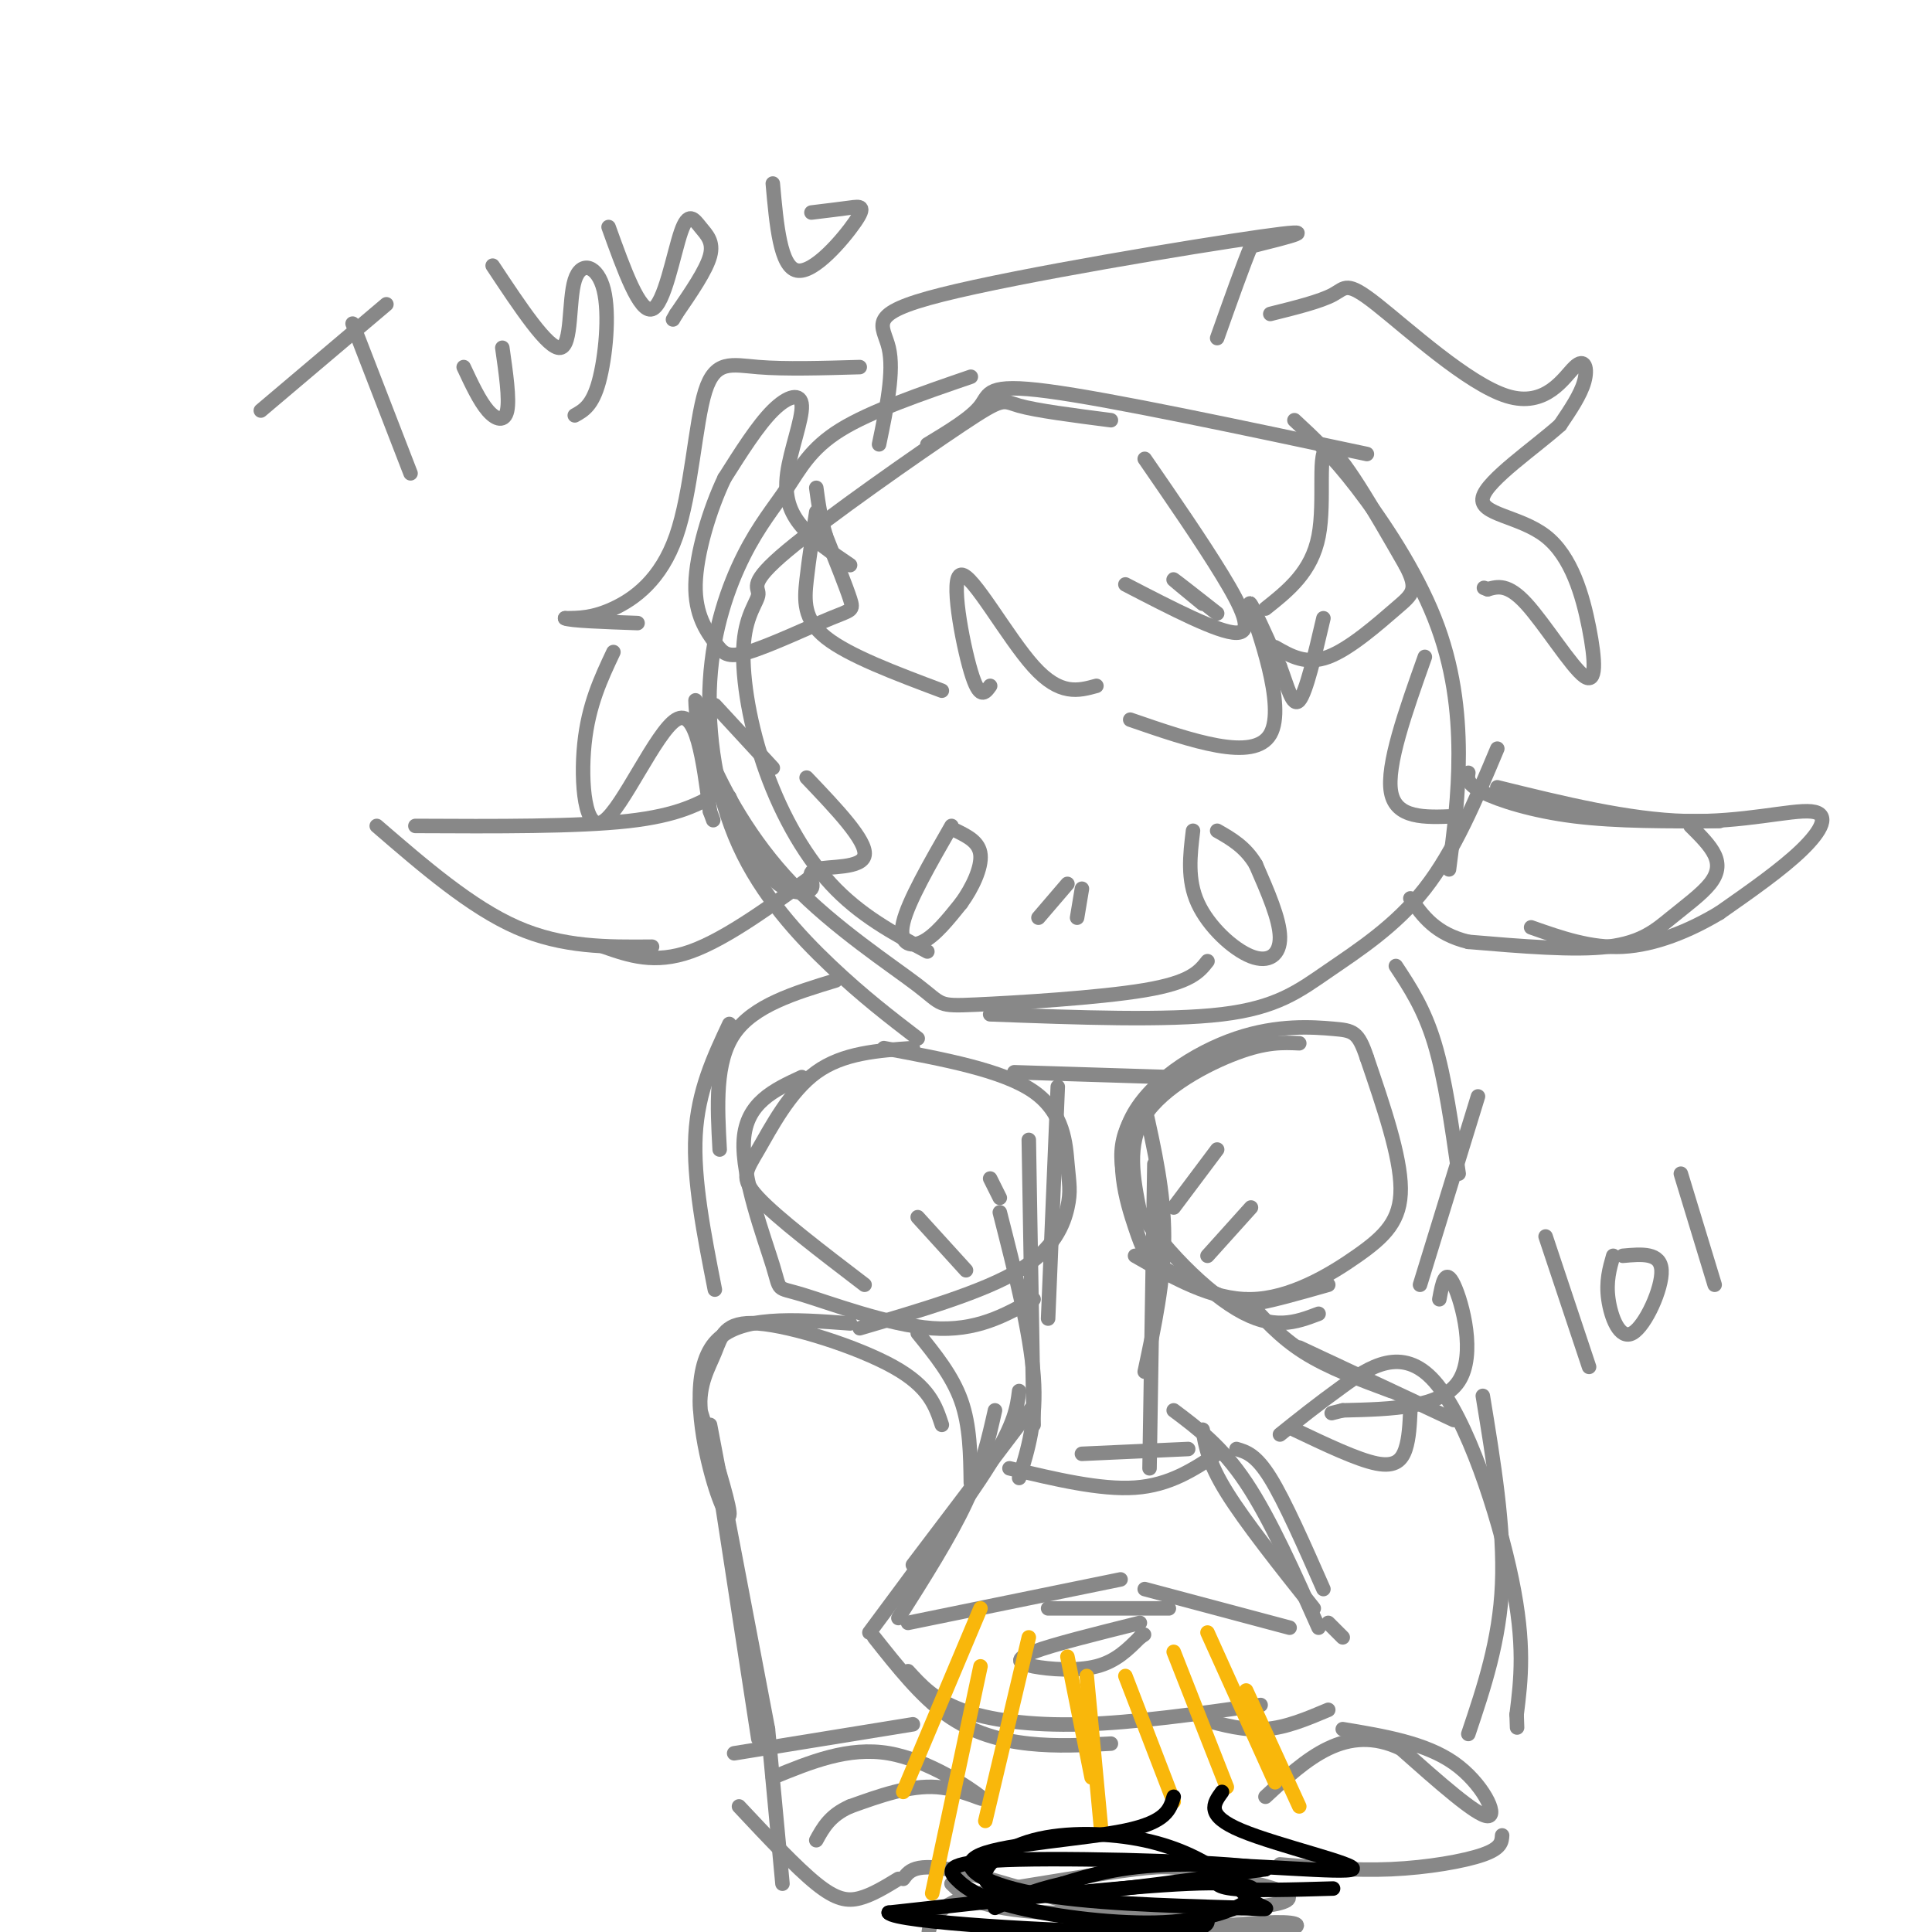 <svg viewBox='0 0 400 400' version='1.1' xmlns='http://www.w3.org/2000/svg' xmlns:xlink='http://www.w3.org/1999/xlink'><g fill='none' stroke='rgb(136,136,136)' stroke-width='3' stroke-linecap='round' stroke-linejoin='round'><path d='M230,87c-7.722,-0.995 -15.445,-1.989 -19,-3c-3.555,-1.011 -2.944,-2.038 -12,4c-9.056,6.038 -27.780,19.142 -36,26c-8.220,6.858 -5.935,7.470 -6,9c-0.065,1.530 -2.481,3.977 -3,10c-0.519,6.023 0.860,15.622 4,25c3.140,9.378 8.040,18.537 14,25c5.960,6.463 12.980,10.232 20,14'/><path d='M201,78c-10.378,3.565 -20.756,7.130 -27,11c-6.244,3.870 -8.356,8.045 -11,12c-2.644,3.955 -5.822,7.690 -9,14c-3.178,6.310 -6.357,15.197 -7,26c-0.643,10.803 1.250,23.524 6,34c4.750,10.476 12.357,18.707 19,25c6.643,6.293 12.321,10.646 18,15'/><path d='M144,145c0.103,2.728 0.207,5.456 3,12c2.793,6.544 8.276,16.903 17,26c8.724,9.097 20.689,16.933 26,21c5.311,4.067 3.968,4.364 12,4c8.032,-0.364 25.438,-1.390 35,-3c9.562,-1.610 11.281,-3.805 13,-6'/><path d='M205,210c18.304,0.685 36.607,1.369 48,0c11.393,-1.369 15.875,-4.792 22,-9c6.125,-4.208 13.893,-9.202 20,-17c6.107,-7.798 10.554,-18.399 15,-29'/><path d='M300,180c1.012,-7.696 2.024,-15.393 2,-24c-0.024,-8.607 -1.083,-18.125 -5,-28c-3.917,-9.875 -10.690,-20.107 -16,-27c-5.310,-6.893 -9.155,-10.446 -13,-14'/><path d='M283,94c-26.556,-5.644 -53.111,-11.289 -66,-13c-12.889,-1.711 -12.111,0.511 -14,3c-1.889,2.489 -6.444,5.244 -11,8'/><path d='M269,216c-3.400,-0.156 -6.800,-0.311 -13,2c-6.200,2.311 -15.200,7.089 -19,13c-3.800,5.911 -2.400,12.956 -1,20'/><path d='M251,219c-5.024,2.363 -10.048,4.726 -14,9c-3.952,4.274 -6.833,10.458 -3,19c3.833,8.542 14.381,19.440 22,24c7.619,4.560 12.310,2.780 17,1'/><path d='M235,260c7.964,4.565 15.929,9.131 24,9c8.071,-0.131 16.250,-4.958 22,-9c5.750,-4.042 9.071,-7.298 9,-14c-0.071,-6.702 -3.536,-16.851 -7,-27'/><path d='M283,219c-1.814,-5.469 -2.848,-5.641 -7,-6c-4.152,-0.359 -11.422,-0.906 -20,2c-8.578,2.906 -18.464,9.263 -22,17c-3.536,7.737 -0.721,16.852 1,22c1.721,5.148 2.349,6.328 5,8c2.651,1.672 7.326,3.836 12,6'/><path d='M252,268c2.711,1.556 3.489,2.444 7,2c3.511,-0.444 9.756,-2.222 16,-4'/><path d='M252,238c0.000,0.000 -9.000,12.000 -9,12'/><path d='M259,250c0.000,0.000 -9.000,10.000 -9,10'/><path d='M189,217c-7.226,0.494 -14.452,0.988 -20,5c-5.548,4.012 -9.417,11.542 -12,16c-2.583,4.458 -3.881,5.845 0,10c3.881,4.155 12.940,11.077 22,18'/><path d='M166,223c-5.751,2.667 -11.502,5.333 -12,13c-0.498,7.667 4.258,20.333 6,26c1.742,5.667 0.469,4.333 6,6c5.531,1.667 17.866,6.333 27,7c9.134,0.667 15.067,-2.667 21,-6'/><path d='M178,275c12.821,-3.767 25.643,-7.534 33,-12c7.357,-4.466 9.250,-9.630 10,-13c0.750,-3.370 0.356,-4.946 0,-9c-0.356,-4.054 -0.673,-10.587 -7,-15c-6.327,-4.413 -18.663,-6.707 -31,-9'/><path d='M190,252c0.000,0.000 10.000,11.000 10,11'/><path d='M205,244c0.000,0.000 2.000,4.000 2,4'/><path d='M210,222c0.000,0.000 32.000,1.000 32,1'/><path d='M219,225c0.000,0.000 -2.000,48.000 -2,48'/><path d='M237,229c2.000,8.917 4.000,17.833 4,27c0.000,9.167 -2.000,18.583 -4,28'/><path d='M213,236c0.000,0.000 1.000,59.000 1,59'/><path d='M239,241c0.000,0.000 -1.000,63.000 -1,63'/><path d='M207,251c3.167,12.417 6.333,24.833 7,34c0.667,9.167 -1.167,15.083 -3,21'/><path d='M206,292c-1.333,5.917 -2.667,11.833 -6,19c-3.333,7.167 -8.667,15.583 -14,24'/><path d='M211,288c-0.417,3.333 -0.833,6.667 -6,15c-5.167,8.333 -15.083,21.667 -25,35'/><path d='M188,336c0.000,0.000 44.000,-9.000 44,-9'/><path d='M217,333c0.000,0.000 25.000,0.000 25,0'/><path d='M243,292c5.000,3.750 10.000,7.500 15,15c5.000,7.500 10.000,18.750 15,30'/><path d='M249,296c0.583,3.417 1.167,6.833 5,13c3.833,6.167 10.917,15.083 18,24'/><path d='M181,339c4.822,6.089 9.644,12.178 15,16c5.356,3.822 11.244,5.378 17,6c5.756,0.622 11.378,0.311 17,0'/><path d='M188,346c2.689,2.956 5.378,5.911 11,8c5.622,2.089 14.178,3.311 25,3c10.822,-0.311 23.911,-2.156 37,-4'/><path d='M189,324c0.000,0.000 25.000,-33.000 25,-33'/><path d='M209,304c9.417,2.250 18.833,4.500 26,4c7.167,-0.500 12.083,-3.750 17,-7'/><path d='M224,301c0.000,0.000 22.000,-1.000 22,-1'/><path d='M256,300c2.000,0.583 4.000,1.167 7,6c3.000,4.833 7.000,13.917 11,23'/><path d='M237,329c0.000,0.000 30.000,8.000 30,8'/><path d='M275,336c0.000,0.000 3.000,3.000 3,3'/><path d='M249,356c4.333,1.167 8.667,2.333 13,2c4.333,-0.333 8.667,-2.167 13,-4'/><path d='M236,336c-8.964,2.232 -17.929,4.464 -22,6c-4.071,1.536 -3.250,2.375 0,3c3.250,0.625 8.929,1.036 13,0c4.071,-1.036 6.536,-3.518 9,-6'/><path d='M236,339c1.500,-1.000 0.750,-0.500 0,0'/><path d='M197,390c2.670,2.596 5.340,5.193 20,6c14.660,0.807 41.311,-0.175 48,-2c6.689,-1.825 -6.584,-4.491 -14,-6c-7.416,-1.509 -8.976,-1.860 -16,-1c-7.024,0.860 -19.512,2.930 -32,5'/><path d='M203,392c-7.048,1.725 -8.667,3.538 -10,6c-1.333,2.462 -2.379,5.574 13,5c15.379,-0.574 47.184,-4.834 58,-5c10.816,-0.166 0.643,3.763 -15,2c-15.643,-1.763 -36.755,-9.218 -48,-12c-11.245,-2.782 -12.622,-0.891 -14,1'/><path d='M197,171c-4.489,7.822 -8.978,15.644 -10,20c-1.022,4.356 1.422,5.244 4,4c2.578,-1.244 5.289,-4.622 8,-8'/><path d='M199,187c2.356,-3.244 4.244,-7.356 4,-10c-0.244,-2.644 -2.622,-3.822 -5,-5'/><path d='M247,172c-0.613,5.065 -1.226,10.131 1,15c2.226,4.869 7.292,9.542 11,11c3.708,1.458 6.060,-0.298 6,-4c-0.060,-3.702 -2.530,-9.351 -5,-15'/><path d='M260,179c-2.167,-3.667 -5.083,-5.333 -8,-7'/><path d='M149,164c-4.250,2.417 -8.500,4.833 -19,6c-10.500,1.167 -27.250,1.083 -44,1'/><path d='M78,171c9.750,8.417 19.500,16.833 29,21c9.500,4.167 18.750,4.083 28,4'/><path d='M125,196c5.250,1.833 10.500,3.667 18,1c7.500,-2.667 17.250,-9.833 27,-17'/><path d='M304,160c-0.178,1.156 -0.356,2.311 3,4c3.356,1.689 10.244,3.911 19,5c8.756,1.089 19.378,1.044 30,1'/><path d='M350,171c2.041,2.019 4.083,4.038 5,6c0.917,1.962 0.710,3.866 -1,6c-1.710,2.134 -4.922,4.498 -8,7c-3.078,2.502 -6.022,5.144 -13,6c-6.978,0.856 -17.989,-0.072 -29,-1'/><path d='M304,195c-6.833,-1.667 -9.417,-5.333 -12,-9'/><path d='M310,163c13.583,3.345 27.167,6.690 39,7c11.833,0.310 21.917,-2.417 26,-2c4.083,0.417 2.167,3.976 -2,8c-4.167,4.024 -10.583,8.512 -17,13'/><path d='M356,189c-6.244,3.756 -13.356,6.644 -20,7c-6.644,0.356 -12.822,-1.822 -19,-4'/><path d='M221,183c0.000,0.000 -6.000,7.000 -6,7'/><path d='M224,184c0.000,0.000 -1.000,6.000 -1,6'/><path d='M169,106c-0.756,4.822 -1.511,9.644 -2,14c-0.489,4.356 -0.711,8.244 4,12c4.711,3.756 14.356,7.378 24,11'/><path d='M205,142c-1.095,1.536 -2.190,3.071 -4,-3c-1.810,-6.071 -4.333,-19.750 -2,-20c2.333,-0.250 9.524,12.929 15,19c5.476,6.071 9.238,5.036 13,4'/><path d='M182,92c1.577,-7.577 3.155,-15.155 2,-20c-1.155,-4.845 -5.042,-6.958 11,-11c16.042,-4.042 52.012,-10.012 66,-12c13.988,-1.988 5.994,0.006 -2,2'/><path d='M259,51c-1.500,3.500 -4.250,11.250 -7,19'/><path d='M176,117c-3.764,-2.545 -7.528,-5.091 -10,-8c-2.472,-2.909 -3.652,-6.182 -3,-11c0.652,-4.818 3.137,-11.182 3,-14c-0.137,-2.818 -2.896,-2.091 -6,1c-3.104,3.091 -6.552,8.545 -10,14'/><path d='M150,99c-3.103,6.482 -5.861,15.686 -6,22c-0.139,6.314 2.341,9.736 4,12c1.659,2.264 2.496,3.370 7,2c4.504,-1.370 12.674,-5.215 17,-7c4.326,-1.785 4.807,-1.510 4,-4c-0.807,-2.490 -2.904,-7.745 -5,-13'/><path d='M171,111c-1.167,-3.833 -1.583,-6.917 -2,-10'/><path d='M262,126c4.778,-3.800 9.556,-7.600 11,-15c1.444,-7.400 -0.444,-18.400 2,-18c2.444,0.400 9.222,12.200 16,24'/><path d='M291,117c2.726,5.131 1.542,5.958 -2,9c-3.542,3.042 -9.440,8.298 -14,10c-4.560,1.702 -7.780,-0.149 -11,-2'/><path d='M234,149c12.822,4.422 25.644,8.844 29,3c3.356,-5.844 -2.756,-21.956 -4,-26c-1.244,-4.044 2.378,3.978 6,12'/><path d='M265,138c1.600,4.178 2.600,8.622 4,7c1.400,-1.622 3.200,-9.311 5,-17'/><path d='M263,65c5.187,-1.289 10.374,-2.579 13,-4c2.626,-1.421 2.690,-2.975 9,2c6.310,4.975 18.867,16.478 27,19c8.133,2.522 11.844,-3.936 14,-6c2.156,-2.064 2.759,0.268 2,3c-0.759,2.732 -2.879,5.866 -5,9'/><path d='M323,88c-5.048,4.553 -15.167,11.436 -16,15c-0.833,3.564 7.619,3.809 13,8c5.381,4.191 7.690,12.330 9,19c1.310,6.670 1.622,11.873 -1,10c-2.622,-1.873 -8.178,-10.821 -12,-15c-3.822,-4.179 -5.911,-3.590 -8,-3'/><path d='M308,122c-1.333,-0.500 -0.667,-0.250 0,0'/><path d='M178,76c-7.724,0.226 -15.448,0.453 -21,0c-5.552,-0.453 -8.931,-1.585 -11,5c-2.069,6.585 -2.826,20.888 -6,30c-3.174,9.112 -8.764,13.032 -13,15c-4.236,1.968 -7.118,1.984 -10,2'/><path d='M117,128c0.833,0.500 7.917,0.750 15,1'/><path d='M127,135c-2.583,5.482 -5.167,10.964 -6,19c-0.833,8.036 0.083,18.625 4,16c3.917,-2.625 10.833,-18.464 15,-21c4.167,-2.536 5.583,8.232 7,19'/><path d='M147,168c1.167,3.167 0.583,1.583 0,0'/><path d='M148,146c0.000,0.000 12.000,13.000 12,13'/><path d='M167,161c6.223,6.533 12.447,13.065 12,16c-0.447,2.935 -7.563,2.271 -10,3c-2.437,0.729 -0.195,2.850 -1,4c-0.805,1.150 -4.659,1.329 -8,-2c-3.341,-3.329 -6.171,-10.164 -9,-17'/><path d='M295,136c-4.000,11.250 -8.000,22.500 -7,28c1.000,5.500 7.000,5.250 13,5'/><path d='M173,203c-8.500,2.583 -17.000,5.167 -21,11c-4.000,5.833 -3.500,14.917 -3,24'/><path d='M151,212c-3.250,6.917 -6.500,13.833 -7,23c-0.500,9.167 1.750,20.583 4,32'/><path d='M289,200c2.917,4.417 5.833,8.833 8,16c2.167,7.167 3.583,17.083 5,27'/><path d='M306,227c0.000,0.000 -12.000,39.000 -12,39'/><path d='M176,274c-11.565,-0.857 -23.131,-1.714 -28,4c-4.869,5.714 -3.042,18.000 -1,26c2.042,8.000 4.298,11.714 4,9c-0.298,-2.714 -3.149,-11.857 -6,-21'/><path d='M145,292c-0.380,-5.498 1.671,-8.742 3,-12c1.329,-3.258 1.935,-6.531 9,-6c7.065,0.531 20.590,4.866 28,9c7.410,4.134 8.705,8.067 10,12'/><path d='M190,276c3.583,4.417 7.167,8.833 9,14c1.833,5.167 1.917,11.083 2,17'/><path d='M147,295c0.000,0.000 12.000,63.000 12,63'/><path d='M149,308c0.000,0.000 8.000,52.000 8,52'/><path d='M152,363c0.000,0.000 37.000,-6.000 37,-6'/><path d='M159,358c0.000,0.000 3.000,32.000 3,32'/><path d='M153,374c5.933,6.333 11.867,12.667 16,16c4.133,3.333 6.467,3.667 9,3c2.533,-0.667 5.267,-2.333 8,-4'/><path d='M160,368c7.833,-3.214 15.667,-6.429 24,-5c8.333,1.429 17.167,7.500 19,9c1.833,1.500 -3.333,-1.571 -9,-2c-5.667,-0.429 -11.833,1.786 -18,4'/><path d='M176,374c-4.167,1.833 -5.583,4.417 -7,7'/><path d='M278,358c8.533,1.422 17.067,2.844 23,7c5.933,4.156 9.267,11.044 7,11c-2.267,-0.044 -10.133,-7.022 -18,-14'/><path d='M290,362c-5.556,-2.622 -10.444,-2.178 -15,0c-4.556,2.178 -8.778,6.089 -13,10'/><path d='M265,386c7.689,0.667 15.378,1.333 23,1c7.622,-0.333 15.178,-1.667 19,-3c3.822,-1.333 3.911,-2.667 4,-4'/><path d='M298,269c0.622,-3.356 1.244,-6.711 3,-3c1.756,3.711 4.644,14.489 1,20c-3.644,5.511 -13.822,5.756 -24,6'/><path d='M278,292c-4.000,1.000 -2.000,0.500 0,0'/><path d='M292,292c-0.133,2.889 -0.267,5.778 -1,8c-0.733,2.222 -2.067,3.778 -6,3c-3.933,-0.778 -10.467,-3.889 -17,-7'/><path d='M258,269c3.500,3.917 7.000,7.833 12,11c5.000,3.167 11.500,5.583 18,8'/><path d='M269,279c0.000,0.000 32.000,15.000 32,15'/><path d='M265,297c3.815,-3.060 7.631,-6.119 13,-10c5.369,-3.881 12.292,-8.583 19,-1c6.708,7.583 13.202,27.452 16,41c2.798,13.548 1.899,20.774 1,28'/><path d='M314,355c0.167,4.667 0.083,2.333 0,0'/><path d='M307,289c2.250,13.667 4.500,27.333 4,39c-0.500,11.667 -3.750,21.333 -7,31'/></g>
<g fill='none' stroke='rgb(249,183,11)' stroke-width='3' stroke-linecap='round' stroke-linejoin='round'><path d='M213,339c0.000,0.000 -9.000,38.000 -9,38'/><path d='M203,333c0.000,0.000 -16.000,38.000 -16,38'/><path d='M203,345c0.000,0.000 -10.000,47.000 -10,47'/><path d='M243,342c0.000,0.000 11.000,28.000 11,28'/><path d='M258,350c0.000,0.000 11.000,24.000 11,24'/><path d='M250,338c0.000,0.000 14.000,31.000 14,31'/><path d='M233,347c0.000,0.000 10.000,26.000 10,26'/><path d='M225,347c0.000,0.000 3.000,32.000 3,32'/><path d='M221,343c0.000,0.000 5.000,25.000 5,25'/></g>
<g fill='none' stroke='rgb(0,0,0)' stroke-width='3' stroke-linecap='round' stroke-linejoin='round'><path d='M243,372c-0.762,2.613 -1.524,5.226 -10,7c-8.476,1.774 -24.667,2.708 -30,5c-5.333,2.292 0.190,5.940 11,8c10.810,2.060 26.905,2.530 43,3'/><path d='M257,395c7.582,0.496 5.037,0.236 3,-1c-2.037,-1.236 -3.567,-3.448 -7,-6c-3.433,-2.552 -8.768,-5.443 -16,-7c-7.232,-1.557 -16.361,-1.778 -23,0c-6.639,1.778 -10.787,5.556 -10,8c0.787,2.444 6.511,3.556 17,3c10.489,-0.556 25.745,-2.778 41,-5'/><path d='M262,387c-4.318,-1.389 -35.612,-2.363 -51,-2c-15.388,0.363 -14.868,2.061 -13,4c1.868,1.939 5.086,4.119 13,6c7.914,1.881 20.523,3.463 30,3c9.477,-0.463 15.821,-2.971 18,-5c2.179,-2.029 0.194,-3.580 -13,-3c-13.194,0.580 -37.597,3.290 -62,6'/><path d='M184,396c1.333,2.000 35.667,4.000 52,4c16.333,0.000 14.667,-2.000 13,-4'/><path d='M253,371c-1.768,2.423 -3.536,4.845 4,8c7.536,3.155 24.375,7.042 23,8c-1.375,0.958 -20.964,-1.012 -34,-1c-13.036,0.012 -19.518,2.006 -26,4'/><path d='M220,390c-6.667,1.500 -10.333,3.250 -14,5'/><path d='M252,388c-0.500,1.250 -1.000,2.500 3,3c4.000,0.500 12.500,0.250 21,0'/></g>
<g fill='none' stroke='rgb(136,136,136)' stroke-width='3' stroke-linecap='round' stroke-linejoin='round'><path d='M54,85c0.000,0.000 26.000,-22.000 26,-22'/><path d='M73,67c0.000,0.000 12.000,31.000 12,31'/><path d='M96,76c1.644,3.511 3.289,7.022 5,9c1.711,1.978 3.489,2.422 4,0c0.511,-2.422 -0.244,-7.711 -1,-13'/><path d='M102,55c5.759,8.691 11.518,17.381 14,17c2.482,-0.381 1.686,-9.834 3,-14c1.314,-4.166 4.738,-3.045 6,2c1.262,5.045 0.360,14.013 -1,19c-1.360,4.987 -3.180,5.994 -5,7'/><path d='M126,47c3.219,8.938 6.437,17.876 9,17c2.563,-0.876 4.470,-11.565 6,-16c1.530,-4.435 2.681,-2.617 4,-1c1.319,1.617 2.805,3.033 2,6c-0.805,2.967 -3.903,7.483 -7,12'/><path d='M140,65c-1.167,2.000 -0.583,1.000 0,0'/><path d='M160,38c0.774,8.643 1.548,17.286 5,18c3.452,0.714 9.583,-6.500 12,-10c2.417,-3.500 1.119,-3.286 -1,-3c-2.119,0.286 -5.060,0.643 -8,1'/><path d='M320,256c0.000,0.000 9.000,27.000 9,27'/><path d='M334,260c-0.762,2.643 -1.524,5.286 -1,9c0.524,3.714 2.333,8.500 5,7c2.667,-1.500 6.190,-9.286 6,-13c-0.190,-3.714 -4.095,-3.357 -8,-3'/><path d='M348,243c0.000,0.000 7.000,23.000 7,23'/><path d='M249,125c-3.250,-2.667 -6.500,-5.333 -6,-5c0.500,0.333 4.750,3.667 9,7'/><path d='M237,95c5.911,8.578 11.822,17.156 16,24c4.178,6.844 6.622,11.956 3,12c-3.622,0.044 -13.311,-4.978 -23,-10'/></g>
</svg>